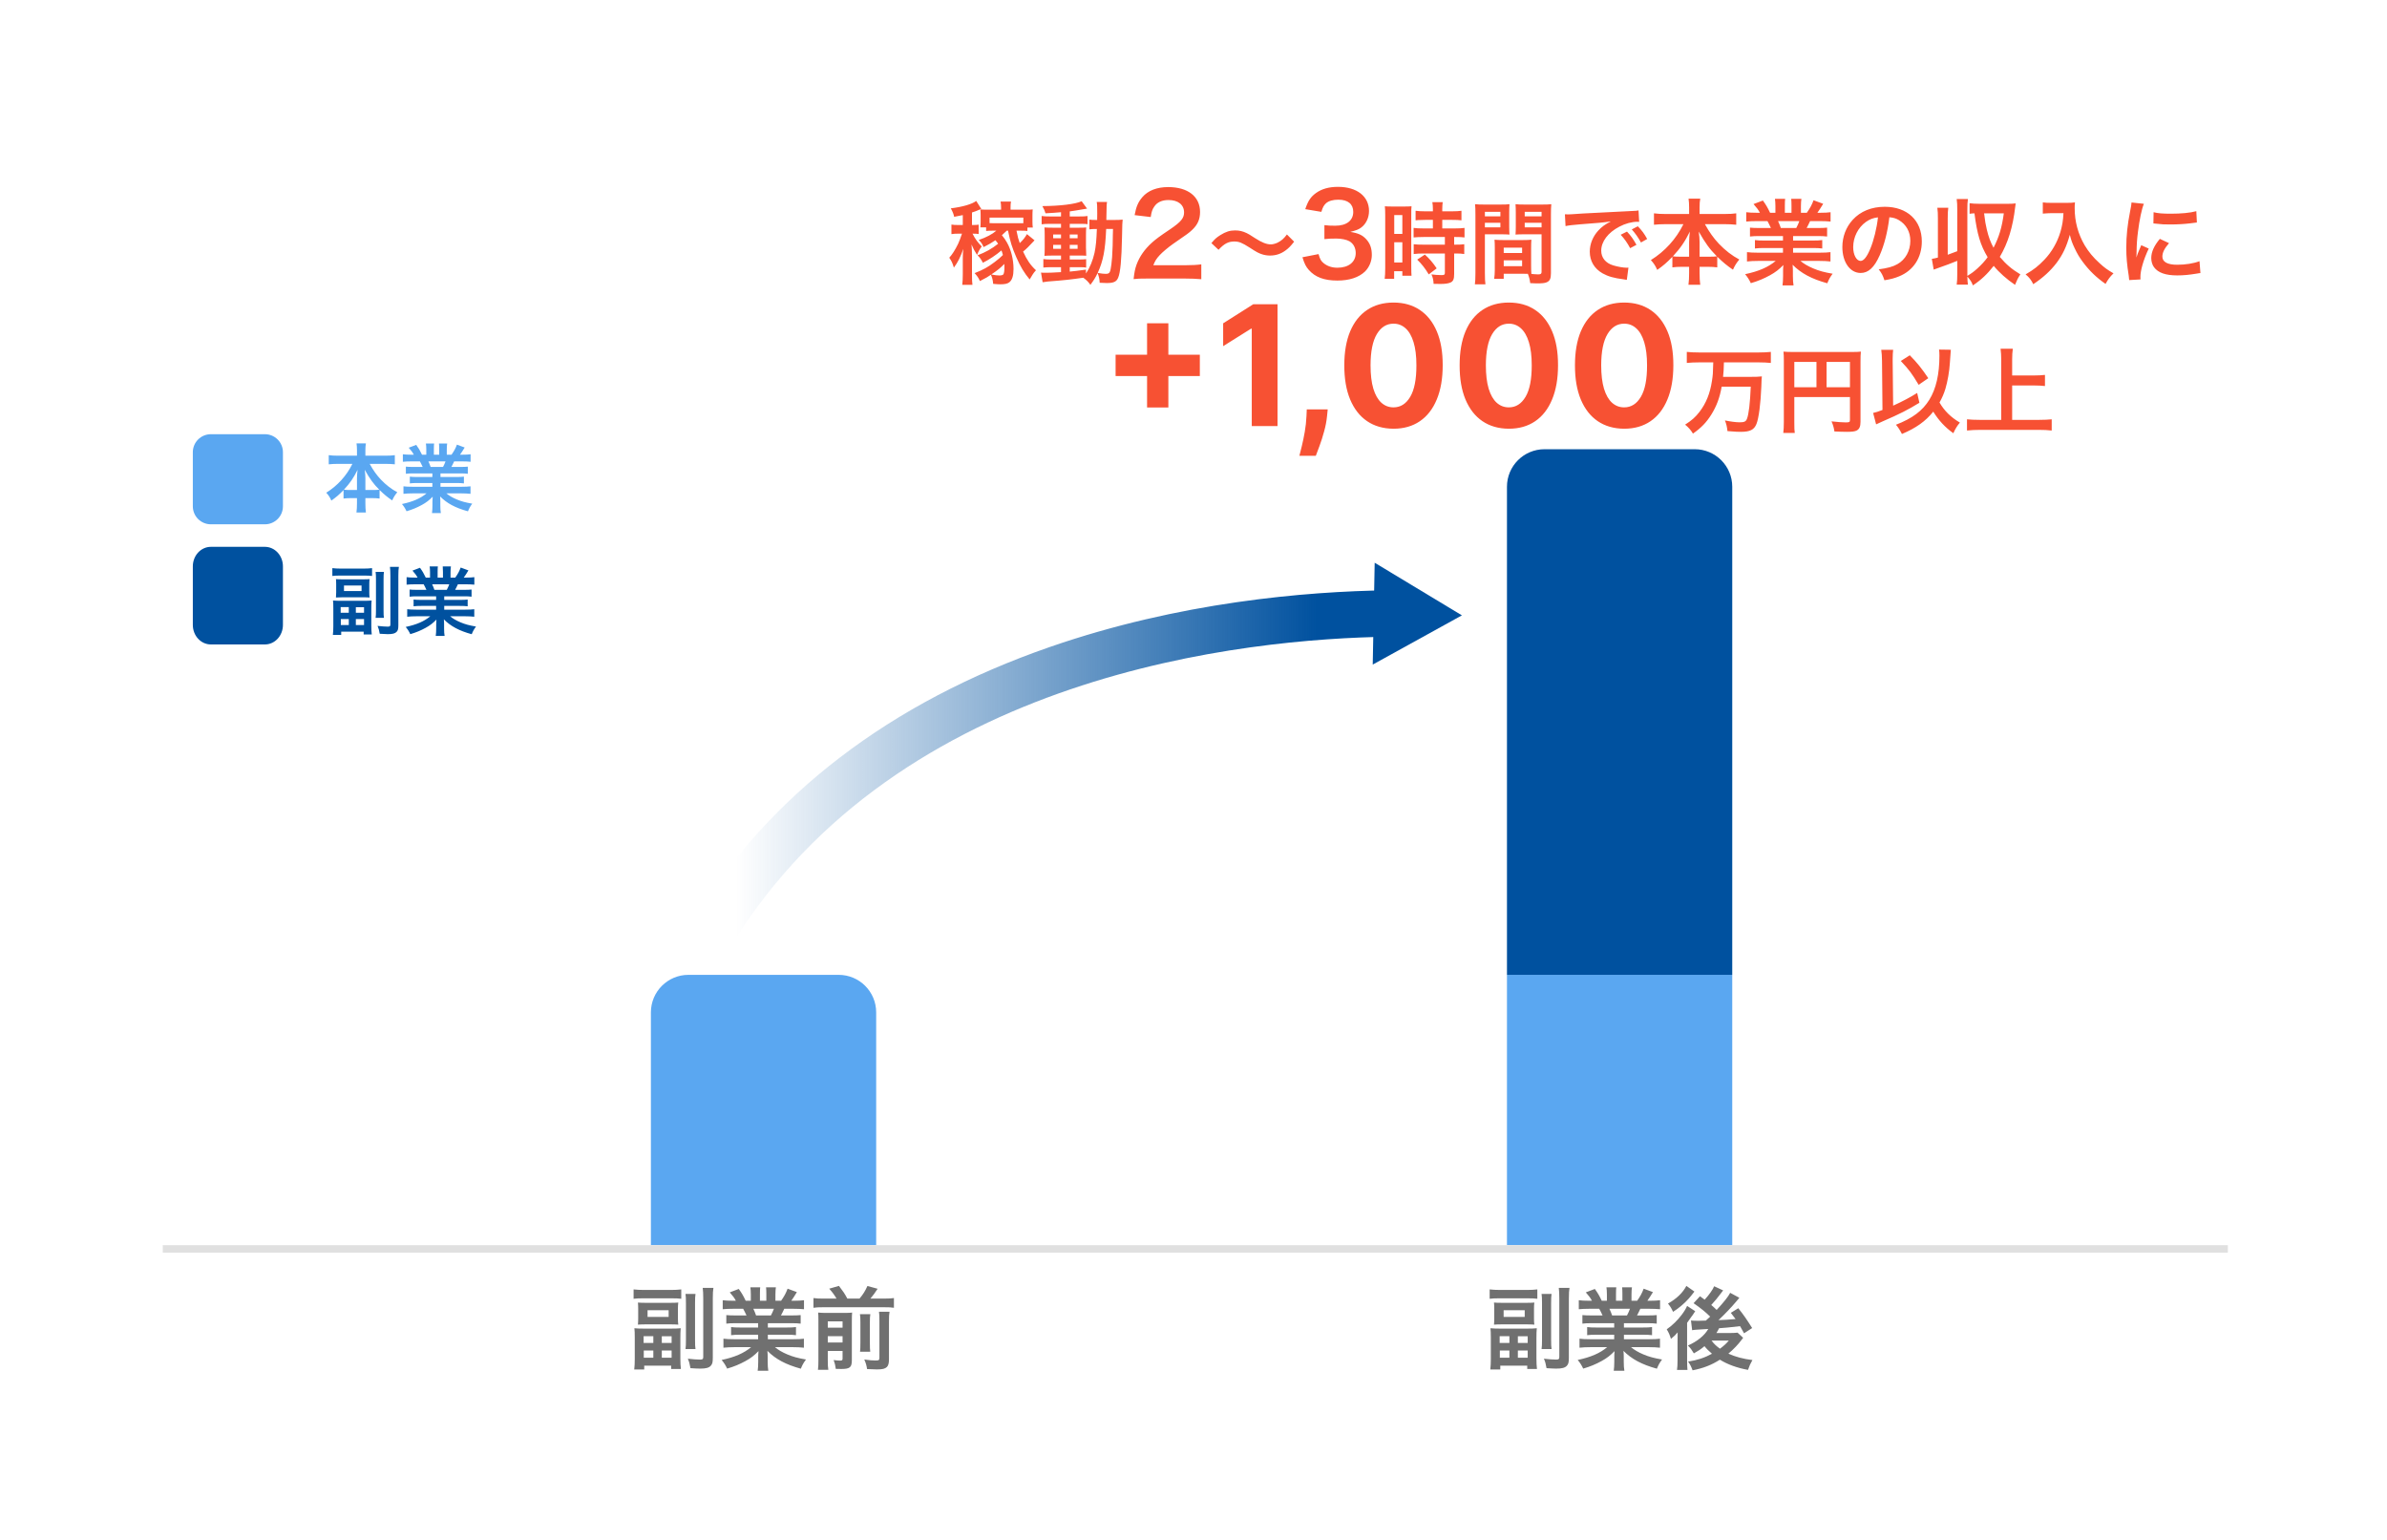 <svg width="465" height="300" viewBox="0 0 465 300" fill="none" xmlns="http://www.w3.org/2000/svg">
<path d="M138.631 186.279C137.826 186.278 137.036 186.063 136.342 185.655C135.648 185.247 135.076 184.661 134.684 183.959C134.292 183.256 134.095 182.461 134.112 181.656C134.13 180.852 134.362 180.066 134.784 179.381C149.96 154.76 173.444 136.807 204.585 126.019C229.723 117.312 254.275 115.219 270.446 114.997H270.509C271.697 115.007 272.833 115.484 273.672 116.325C274.511 117.166 274.986 118.303 274.994 119.49C275.002 120.678 274.542 121.821 273.715 122.673C272.887 123.525 271.757 124.017 270.57 124.043C242.96 124.422 175.209 131.035 142.486 184.129C142.081 184.787 141.514 185.33 140.839 185.707C140.164 186.083 139.404 186.28 138.631 186.279Z" fill="url(#paint0_linear_1357_1165)"/>
<path d="M267.414 129.473L284.787 119.881L267.795 109.629L267.414 129.473Z" fill="#00519F"/>
<path d="M41.074 106.532H51.606C52.538 106.532 53.431 106.933 54.089 107.646C54.748 108.36 55.117 109.327 55.117 110.335V121.746C55.117 122.755 54.748 123.723 54.089 124.436C53.431 125.149 52.538 125.549 51.606 125.549H41.074C40.143 125.549 39.25 125.149 38.591 124.436C37.933 123.723 37.563 122.755 37.563 121.746V110.335C37.563 109.327 37.933 108.36 38.591 107.646C39.25 106.933 40.143 106.532 41.074 106.532Z" fill="#00519F"/>
<path d="M41.074 84.589H51.606C52.538 84.589 53.431 84.959 54.089 85.618C54.748 86.276 55.117 87.169 55.117 88.1V98.632C55.117 99.564 54.748 100.457 54.089 101.116C53.431 101.774 52.538 102.143 51.606 102.143H41.074C40.143 102.143 39.25 101.774 38.591 101.116C37.933 100.457 37.563 99.564 37.563 98.632V88.1C37.563 87.169 37.933 86.276 38.591 85.618C39.25 84.959 40.143 84.589 41.074 84.589Z" fill="#5AA7F1"/>
<path d="M196.37 44.942H196.124C195.65 45.398 195.58 45.469 195.176 45.82C195.667 46.434 195.896 46.768 196.159 47.242C196.966 48.646 197.44 50.559 197.44 52.403C197.44 53.719 197.177 54.544 196.633 54.983C196.282 55.264 195.773 55.387 194.895 55.387C194.509 55.387 194.193 55.369 193.473 55.299C193.403 54.509 193.298 54.105 193.034 53.526C192.367 53.982 192.314 54.018 190.893 54.755C190.629 54.14 190.383 53.789 189.857 53.21C191.56 52.543 192.42 52.069 193.789 51.033C194.526 50.472 194.86 50.191 195.369 49.682C195.264 49.278 195.211 49.085 195.088 48.786C194.017 49.699 192.788 50.524 191.472 51.191C191.156 50.559 190.91 50.208 190.436 49.734C191.981 49.155 193.227 48.453 194.439 47.487C194.228 47.189 194.158 47.084 193.912 46.803C193.14 47.329 192.648 47.61 191.612 48.137C191.279 47.417 191.121 47.189 190.664 46.75C192.121 46.258 193.315 45.627 194.087 44.942H193.315C192.753 44.942 192.472 44.959 192.104 44.995V44.292H190.98C191.015 43.959 191.033 43.678 191.033 43.151V41.94C191.033 41.378 191.015 41.133 190.98 40.799C191.384 40.834 191.665 40.852 192.49 40.852H195.018V40.483C195.018 39.992 194.983 39.623 194.913 39.272H196.949C196.879 39.57 196.861 39.939 196.861 40.483V40.852H199.635C200.547 40.852 200.793 40.852 201.179 40.799C201.144 41.15 201.127 41.484 201.127 41.975V43.222C201.127 43.643 201.144 43.959 201.197 44.328H200.144V44.995C199.758 44.959 199.512 44.942 198.897 44.942H198.02C198.283 46.258 198.353 46.522 198.652 47.364C199.301 46.75 199.67 46.276 200.056 45.609L201.531 46.82C200.354 48.084 200.021 48.418 199.301 49.014C200.056 50.647 200.758 51.683 201.811 52.648C201.513 52.982 201.355 53.175 201.179 53.456C201.127 53.526 201.004 53.737 200.828 54.035C200.776 54.123 200.688 54.263 200.583 54.439C199.547 53.21 198.757 51.911 197.985 50.12C197.142 48.19 196.808 47.101 196.37 44.942ZM199.354 43.485V42.397H192.771V43.467C193.069 43.485 193.157 43.485 193.491 43.485H198.757C198.915 43.485 198.985 43.485 199.354 43.485ZM195.65 51.419C194.86 52.227 194.368 52.631 193.104 53.473C193.877 53.614 194.263 53.666 194.702 53.666C195.071 53.666 195.369 53.579 195.457 53.456C195.597 53.228 195.667 52.806 195.667 52.016C195.667 51.771 195.667 51.648 195.65 51.419ZM187.557 43.836V41.905C186.978 42.028 186.697 42.081 185.872 42.239C185.802 41.8 185.591 41.255 185.222 40.588C187.54 40.308 189.365 39.763 190.173 39.149L191.156 40.694C191.033 40.746 191.033 40.746 190.787 40.852C190.261 41.08 189.962 41.203 189.348 41.396V43.836H189.506C190.068 43.836 190.331 43.818 190.647 43.766V45.591C190.296 45.539 190.032 45.521 189.453 45.521C189.927 46.487 190.471 47.242 191.244 48.014C190.875 48.505 190.612 48.979 190.331 49.664C189.804 48.821 189.576 48.383 189.26 47.628C189.313 48.365 189.348 48.944 189.348 49.769V53.421C189.348 54.439 189.365 55.001 189.436 55.492H187.452C187.522 54.913 187.557 54.334 187.557 53.438V50.489C187.575 49.594 187.575 49.559 187.575 49.471C187.575 49.401 187.592 49.243 187.61 49.014C187.627 48.892 187.645 48.716 187.663 48.488C187.083 50.12 186.574 51.121 185.819 52.139C185.574 51.279 185.345 50.805 184.924 50.208C185.486 49.594 186.03 48.751 186.644 47.505C186.89 46.961 187.118 46.381 187.399 45.521H186.662C186.135 45.521 185.819 45.539 185.345 45.609V43.748C185.784 43.818 186.048 43.836 186.715 43.836H187.557ZM206.692 42.168V41.343C205.48 41.449 204.989 41.484 203.672 41.554C203.532 41.062 203.391 40.746 203.058 40.15C206.498 40.132 209.518 39.763 210.712 39.202L211.765 40.641C211.607 40.659 211.027 40.746 210.799 40.799C210.15 40.922 209.272 41.062 208.394 41.185V42.168H210.22C211.045 42.168 211.449 42.151 211.853 42.081V43.678C211.589 43.625 211.361 43.608 210.589 43.608H208.394V44.363H210.132C210.922 44.363 211.238 44.345 211.607 44.31C211.572 44.679 211.554 44.959 211.554 45.855V48.225C211.572 49.067 211.589 49.594 211.607 49.822C211.203 49.787 210.852 49.787 210.027 49.787H208.394V50.559H209.939C210.817 50.559 211.185 50.542 211.589 50.489V52.139C211.273 52.069 211.027 52.051 210.36 52.051H208.394V52.912C209.307 52.824 209.904 52.754 211.554 52.525V53.28C212.309 52.157 212.888 50.735 213.222 49.243C213.485 47.961 213.59 46.873 213.678 44.608C212.958 44.608 212.678 44.626 212.221 44.679V42.783C212.572 42.835 212.871 42.853 213.468 42.853H213.731C213.748 42.414 213.748 42.116 213.748 41.572C213.748 40.114 213.731 39.834 213.643 39.342H215.662C215.574 39.816 215.574 39.816 215.521 42.853H217.049C217.803 42.853 218.225 42.835 218.699 42.783C218.629 43.415 218.629 43.555 218.576 46.083C218.488 50.612 218.26 53.087 217.821 54.105C217.505 54.878 216.943 55.141 215.627 55.141C215.346 55.141 214.486 55.106 214.222 55.088C214.187 54.316 214.1 53.947 213.819 53.193C213.397 54.088 213.116 54.544 212.414 55.492C212.046 54.948 211.624 54.527 211.027 54.105C208.623 54.456 207.341 54.597 204.129 54.843C203.795 54.878 203.532 54.913 203.11 54.983L202.794 53.105C203.163 53.14 203.321 53.14 203.707 53.14C204.497 53.14 204.831 53.122 206.692 53.017V52.051H204.883C204.322 52.051 203.725 52.069 203.251 52.122V50.472C203.742 50.542 204.111 50.559 204.901 50.559H206.692V49.787H205.164C204.374 49.787 203.953 49.804 203.462 49.84C203.497 49.401 203.514 49.032 203.514 48.172V45.907C203.514 45.082 203.497 44.749 203.462 44.31C203.953 44.345 204.409 44.363 205.182 44.363H206.692V43.608H204.55C203.813 43.608 203.409 43.625 202.917 43.696V42.081C203.391 42.151 203.83 42.168 204.55 42.168H206.692ZM206.692 45.679H205.164V46.416H206.692V45.679ZM208.394 45.679V46.416H209.922V45.679H208.394ZM206.692 47.698H205.164V48.47H206.692V47.698ZM208.394 47.698V48.47H209.922V47.698H208.394ZM216.82 44.608H215.486C215.311 48.786 214.907 50.823 213.836 53.175C214.731 53.315 214.995 53.35 215.381 53.35C216.171 53.35 216.294 53.14 216.504 51.507C216.627 50.577 216.68 49.822 216.75 47.873C216.768 47.259 216.768 47.259 216.785 45.837C216.803 45.293 216.803 45.188 216.82 44.608ZM230.706 54.263H223.662C221.951 54.263 221.6 54.285 220.832 54.373C220.963 53.122 221.117 52.354 221.402 51.564C221.995 49.962 222.982 48.558 224.408 47.264C225.176 46.583 225.835 46.079 228.029 44.608C230.048 43.226 230.662 42.502 230.662 41.383C230.662 39.891 229.499 38.969 227.634 38.969C226.361 38.969 225.396 39.408 224.847 40.264C224.474 40.79 224.321 41.273 224.167 42.282L221.029 41.909C221.336 40.242 221.731 39.342 222.543 38.398C223.64 37.126 225.374 36.446 227.568 36.446C231.408 36.446 233.778 38.289 233.778 41.295C233.778 42.743 233.295 43.797 232.22 44.806C231.606 45.376 231.386 45.552 228.534 47.505C227.568 48.185 226.471 49.107 225.922 49.699C225.264 50.401 225.001 50.84 224.672 51.674H230.816C232.198 51.674 233.295 51.608 234.019 51.498V54.395C232.988 54.307 232.11 54.263 230.706 54.263ZM237.375 48.663L235.988 47.364C236.638 46.575 236.953 46.294 237.726 45.802C238.797 45.135 239.587 44.889 240.605 44.889C241.412 44.889 242.114 45.047 242.869 45.416C243.326 45.644 243.326 45.644 244.467 46.381C245.801 47.242 246.731 47.61 247.574 47.61C247.943 47.61 248.452 47.47 248.873 47.277C249.628 46.891 250.084 46.504 250.699 45.679L252.103 47.084C251.383 47.996 251.015 48.365 250.435 48.786C249.54 49.453 248.539 49.787 247.398 49.787C246.872 49.787 246.328 49.699 245.854 49.541C245.169 49.313 244.818 49.137 243.449 48.242C241.904 47.259 241.36 47.048 240.429 47.048C239.288 47.048 238.481 47.47 237.375 48.663ZM253.722 50.116L256.86 49.502C257.145 50.511 257.343 50.862 257.892 51.301C258.616 51.871 259.493 52.157 260.547 52.157C262.719 52.157 264.101 51.038 264.101 49.304C264.101 48.295 263.663 47.461 262.873 47C262.346 46.693 261.315 46.474 260.349 46.474C259.384 46.474 258.747 46.495 258.001 46.583V43.862C258.703 43.95 259.186 43.972 260.13 43.972C262.324 43.972 263.619 42.963 263.619 41.273C263.619 39.759 262.587 38.903 260.722 38.903C259.647 38.903 258.857 39.145 258.33 39.583C257.892 40 257.672 40.373 257.409 41.273L254.271 40.746C254.82 39.123 255.324 38.355 256.356 37.609C257.475 36.797 258.901 36.402 260.656 36.402C264.321 36.402 266.691 38.245 266.691 41.097C266.691 42.414 266.12 43.621 265.177 44.323C264.694 44.696 264.211 44.872 263.048 45.179C264.606 45.42 265.418 45.793 266.186 46.649C266.91 47.461 267.239 48.383 267.239 49.677C267.239 50.862 266.735 52.069 265.923 52.881C264.716 54.044 262.873 54.658 260.525 54.658C257.957 54.658 256.202 54 254.951 52.574C254.403 51.959 254.117 51.389 253.722 50.116ZM279.135 42.835H277.643C276.186 42.87 276.186 42.87 275.764 42.923V41.062C276.256 41.133 276.818 41.168 277.59 41.168H279.135V40.694C279.135 40.202 279.1 39.816 279.03 39.377H281.048C280.996 39.781 280.961 40.15 280.961 40.694V41.168H282.874C283.629 41.168 284.208 41.133 284.7 41.062V42.923C284.208 42.853 283.681 42.835 282.892 42.835H280.961V44.503H283.383C284.226 44.503 284.858 44.468 285.296 44.398V46.258C284.823 46.188 284.349 46.171 283.576 46.171H283.278V47.663H283.506C284.349 47.663 284.823 47.645 285.244 47.575V49.489C284.735 49.401 284.296 49.383 283.506 49.383H283.278V53.35C283.278 54.369 283.102 54.79 282.576 55.036C282.137 55.229 281.522 55.317 280.645 55.317C280.487 55.317 280.487 55.317 279.275 55.299C279.24 54.544 279.117 54.018 278.854 53.456C279.293 53.526 280.206 53.596 280.82 53.596C281.364 53.596 281.47 53.508 281.47 53.122V49.383H277.274C276.625 49.383 275.958 49.418 275.396 49.489V47.575C275.852 47.645 276.396 47.663 277.309 47.663H281.47V46.171H277.309C276.572 46.171 275.922 46.206 275.378 46.258V44.398C275.817 44.468 276.484 44.503 277.327 44.503H279.135V42.835ZM269.849 52.227V41.958C269.849 41.168 269.831 40.711 269.778 40.185C270.165 40.22 270.498 40.237 271.323 40.237H273.447C274.237 40.237 274.553 40.22 274.974 40.185C274.922 40.588 274.922 40.904 274.922 41.923V51.964C274.922 52.894 274.939 53.28 274.974 53.719H273.184V52.841H271.586V54.316H269.743C269.813 53.772 269.849 53.157 269.849 52.227ZM271.604 41.905V45.574H273.184V41.905H271.604ZM271.604 47.189V51.139H273.184V47.189H271.604ZM279.872 52.28L278.327 53.456C277.625 52.28 276.958 51.437 276.08 50.577L277.573 49.594C278.433 50.366 279.135 51.174 279.872 52.28ZM298.269 48.277V51.841C298.269 52.508 298.287 52.912 298.322 53.368C298.708 53.403 299.34 53.456 299.656 53.456C300.148 53.456 300.306 53.333 300.306 52.982V45.644H296.847C296.233 45.644 295.671 45.662 295.232 45.697C295.267 45.188 295.285 44.854 295.285 44.099V41.413C295.285 40.817 295.267 40.325 295.232 39.781C295.706 39.834 296.128 39.851 297.023 39.851H300.393C301.271 39.851 301.71 39.834 302.201 39.781C302.149 40.413 302.131 40.852 302.131 41.73V53.228C302.131 54.281 301.921 54.737 301.289 55.001C300.92 55.159 300.393 55.211 299.305 55.211C299.059 55.211 298.989 55.211 298.094 55.159C297.988 54.369 297.901 54.053 297.637 53.35C297.128 53.333 296.795 53.333 296.654 53.333H292.933V54.316H291.072C291.142 53.895 291.195 53.193 291.195 52.56V48.277C291.195 47.663 291.177 47.171 291.142 46.697C291.651 46.75 292.055 46.768 292.775 46.768H296.689C297.427 46.768 297.813 46.75 298.322 46.697C298.287 47.154 298.269 47.593 298.269 48.277ZM297.023 41.273V42.151H300.306V41.273H297.023ZM297.023 43.397V44.292H300.306V43.397H297.023ZM292.933 48.242V49.295H296.514V48.242H292.933ZM292.933 50.717V51.858H296.514V50.717H292.933ZM289.264 45.644V53.228C289.264 54.281 289.299 54.913 289.369 55.387H287.315C287.385 54.86 287.421 54.298 287.421 53.21V41.747C287.421 40.834 287.403 40.343 287.35 39.781C287.842 39.834 288.298 39.851 289.158 39.851H292.266C293.178 39.851 293.582 39.834 294.056 39.781C294.021 40.343 294.003 40.729 294.003 41.413V44.099C294.003 44.907 294.021 45.311 294.056 45.697C293.6 45.662 293.056 45.644 292.441 45.644H289.264ZM289.264 41.273V42.151H292.283V41.273H289.264ZM289.264 43.397V44.292H292.283V43.397H289.264ZM304.975 44.047L304.852 41.747C305.238 41.765 305.431 41.765 305.519 41.765C305.835 41.765 305.835 41.765 308.416 41.589C309.697 41.519 312.699 41.361 317.386 41.133C318.825 41.062 318.913 41.062 319.194 40.992L319.317 43.222C319.124 43.204 319.124 43.204 318.948 43.204C317.895 43.204 316.596 43.555 315.473 44.152C313.243 45.311 311.927 47.066 311.927 48.839C311.927 50.208 312.787 51.261 314.261 51.7C315.121 51.964 316.245 52.157 316.877 52.157C316.894 52.157 317.052 52.157 317.228 52.139L316.912 54.527C316.684 54.474 316.649 54.474 316.315 54.421C314.384 54.175 313.278 53.86 312.207 53.263C310.592 52.35 309.697 50.858 309.697 49.032C309.697 47.54 310.294 46.065 311.365 44.907C312.032 44.187 312.664 43.713 313.805 43.134C312.383 43.344 311.295 43.45 307.889 43.696C306.327 43.818 305.519 43.924 304.975 44.047ZM315.718 45.732L316.947 45.117C317.719 45.943 318.193 46.61 318.79 47.698L317.562 48.347C316.982 47.277 316.491 46.575 315.718 45.732ZM320.879 46.557L319.668 47.242C319.141 46.276 318.562 45.451 317.877 44.696L319.054 44.082C319.844 44.889 320.335 45.556 320.879 46.557ZM327.937 43.673H324.368C323.566 43.673 322.947 43.71 322.2 43.782V41.56C322.911 41.651 323.512 41.688 324.368 41.688H329.048V40.395C329.048 39.684 329.012 39.229 328.939 38.701H331.216C331.125 39.211 331.088 39.703 331.088 40.377V41.688H336.024C336.935 41.688 337.609 41.651 338.228 41.56V43.782C337.426 43.71 336.88 43.673 336.024 43.673H332.126C332.982 45.221 333.838 46.423 334.858 47.498C336.097 48.791 337.39 49.793 338.829 50.558C338.264 51.232 337.955 51.723 337.59 52.543C336.425 51.742 335.642 51.104 334.531 50.011V52.088C333.966 52.015 333.456 51.978 332.709 51.978H331.088V53.217C331.088 54.073 331.125 54.838 331.216 55.475H328.921C329.012 54.801 329.048 54.073 329.048 53.217V51.978H327.61C326.863 51.978 326.335 52.015 325.788 52.088V50.029C324.75 51.122 323.985 51.778 322.838 52.579C322.473 51.76 322.2 51.341 321.599 50.667C324.331 48.973 326.535 46.533 327.937 43.673ZM331.088 50.011H332.855C333.693 50.011 334.021 49.993 334.458 49.938C333.037 48.518 332.236 47.407 330.924 45.112C331.034 45.859 331.088 46.587 331.088 47.134V50.011ZM329.048 50.011V47.152C329.048 46.587 329.103 45.859 329.194 45.112C328.229 47.079 327.355 48.354 325.879 49.938C326.298 49.993 326.663 50.011 327.5 50.011H329.048ZM347.334 45.986H342.781C341.943 45.986 341.47 46.005 340.905 46.077V44.347C341.415 44.402 341.889 44.42 342.781 44.42H344.985C344.712 43.837 344.511 43.418 344.311 43.072H342.344C341.452 43.072 340.759 43.109 340.177 43.163V41.342C340.741 41.415 341.324 41.451 342.253 41.451H342.836C342.49 40.814 342.271 40.522 341.597 39.757L343.419 39.065C344.038 39.921 344.293 40.358 344.821 41.451H345.859V40.158C345.859 39.612 345.823 39.102 345.768 38.737H347.753C347.717 39.065 347.699 39.466 347.699 40.085V41.451H348.992V40.085C348.992 39.502 348.974 39.084 348.937 38.737H350.922C350.868 39.084 350.831 39.575 350.831 40.158V41.451H351.979C352.616 40.541 352.962 39.903 353.29 39.011L355.166 39.703C354.729 40.431 354.437 40.887 354.037 41.451H354.547C355.494 41.451 356.058 41.415 356.605 41.342V43.163C356.04 43.109 355.33 43.072 354.437 43.072H352.616C352.27 43.801 352.197 43.965 351.942 44.42H354.055C354.947 44.42 355.403 44.402 355.931 44.347V46.077C355.366 46.005 354.911 45.986 354.055 45.986H349.301V46.861H353.108C353.927 46.861 354.474 46.842 354.984 46.769V48.409C354.474 48.336 353.909 48.318 353.108 48.318H349.301V49.228H354.383C355.421 49.228 356.058 49.192 356.587 49.119V50.94C355.913 50.867 355.239 50.831 354.401 50.831H350.74C351.359 51.359 352.179 51.851 353.217 52.288C354.383 52.78 355.33 53.035 357.006 53.326C356.496 54.018 356.277 54.419 355.967 55.184C352.908 54.346 350.849 53.235 349.21 51.578C349.265 52.27 349.265 52.434 349.265 52.871V53.763C349.265 54.528 349.301 55.093 349.392 55.603H347.243C347.316 55.075 347.353 54.474 347.353 53.745V52.871C347.353 52.452 347.353 52.379 347.407 51.632C346.551 52.507 345.877 53.035 344.785 53.636C343.619 54.273 342.508 54.747 341.069 55.166C340.778 54.528 340.432 53.982 339.958 53.417C342.617 52.853 344.457 52.051 345.914 50.831H342.526C341.67 50.831 341.014 50.867 340.322 50.94V49.119C340.905 49.192 341.524 49.228 342.508 49.228H347.334V48.318H343.728C342.927 48.318 342.38 48.336 341.87 48.409V46.769C342.38 46.842 342.909 46.861 343.728 46.861H347.334V45.986ZM346.915 44.42H349.921C350.194 43.892 350.34 43.564 350.522 43.072H346.369C346.624 43.618 346.733 43.892 346.915 44.42ZM368.061 42.325C367.715 45.185 367.077 47.698 366.167 49.756C365.129 52.106 363.963 53.18 362.469 53.18C360.393 53.18 358.9 51.068 358.9 48.135C358.9 46.132 359.61 44.256 360.903 42.835C362.433 41.16 364.582 40.285 367.168 40.285C371.54 40.285 374.381 42.945 374.381 47.043C374.381 50.194 372.742 52.707 369.955 53.836C369.081 54.2 368.37 54.383 367.096 54.601C366.786 53.636 366.567 53.235 365.985 52.47C367.66 52.252 368.753 51.96 369.609 51.468C371.194 50.594 372.141 48.864 372.141 46.915C372.141 45.167 371.357 43.746 369.9 42.872C369.336 42.544 368.862 42.398 368.061 42.325ZM365.839 42.344C364.892 42.453 364.236 42.708 363.489 43.236C361.959 44.329 361.012 46.205 361.012 48.154C361.012 49.647 361.65 50.831 362.451 50.831C363.052 50.831 363.672 50.066 364.327 48.5C365.019 46.861 365.62 44.402 365.839 42.344ZM379.426 42.562V49.629C380.173 49.356 380.409 49.283 381.284 48.937V40.868C381.284 39.94 381.265 39.448 381.174 38.774H383.36C383.269 39.411 383.251 39.921 383.251 40.868V53.362C383.251 53.599 383.251 53.599 383.251 53.745C384.143 53.199 384.471 52.962 385.199 52.306C386.019 51.559 386.638 50.886 387.203 50.102C385.8 47.789 385.145 45.586 384.635 41.56C384.179 41.579 383.979 41.597 383.688 41.651V39.593C384.289 39.666 384.799 39.703 385.6 39.703H391.21C391.756 39.703 392.139 39.684 392.667 39.63C392.63 39.848 392.63 39.848 392.576 40.285C392.12 44.238 391.173 47.334 389.571 50.048C390.845 51.541 391.847 52.397 393.577 53.454C393.086 54.2 392.904 54.583 392.539 55.493C390.918 54.401 389.443 53.089 388.387 51.796C387.13 53.399 385.946 54.528 384.325 55.603C384.107 54.965 383.852 54.565 383.251 53.873C383.269 54.546 383.287 54.929 383.36 55.457H381.174C381.265 54.765 381.284 54.291 381.284 53.362V50.813C380.264 51.232 378.989 51.723 377.55 52.215C377.167 52.343 377.076 52.379 376.694 52.525L376.33 50.43C376.876 50.339 377.058 50.303 377.513 50.175V42.562C377.513 41.633 377.495 41.142 377.404 40.468H379.535C379.444 41.123 379.426 41.597 379.426 42.562ZM390.354 41.56H386.511C386.711 43.181 386.802 43.71 387.039 44.711C387.385 46.168 387.767 47.188 388.35 48.263C389.425 46.168 389.989 44.292 390.354 41.56ZM401.974 41.524H399.697C399.205 41.524 398.659 41.56 397.949 41.615V39.429C398.477 39.502 398.859 39.521 399.661 39.521H402.556C403.303 39.521 403.795 39.502 404.214 39.429C404.159 39.958 404.159 40.122 404.159 40.577C404.159 43.163 404.815 45.567 406.108 47.789C406.873 49.064 407.765 50.157 409.022 51.286C409.951 52.142 410.479 52.525 411.718 53.253C411.026 53.927 410.679 54.401 410.17 55.311C408.348 54.036 406.982 52.707 405.744 51.031C405.07 50.139 404.669 49.447 404.141 48.336C403.667 47.334 403.504 46.879 403.212 45.749C402.556 48.081 401.828 49.629 400.608 51.25C399.442 52.761 398.076 54.036 396.091 55.366C395.708 54.565 395.289 54.018 394.597 53.454C396.145 52.561 397.038 51.869 398.258 50.594C399.679 49.119 400.79 47.17 401.373 45.203C401.737 43.946 401.901 42.999 401.974 41.524ZM416.981 54.437L414.777 54.565C414.759 54.237 414.741 54.127 414.686 53.709C414.34 51.505 414.213 50.102 414.213 48.263C414.213 45.913 414.431 43.837 414.96 41.142C415.16 40.122 415.196 39.94 415.233 39.448L417.637 39.703C417.2 40.777 416.781 42.817 416.489 45.148C416.307 46.514 416.234 47.589 416.216 49.173C416.216 49.574 416.198 49.72 416.18 50.175C416.38 49.538 416.417 49.41 417.127 47.771L418.584 48.427C417.582 50.539 416.963 52.652 416.963 53.945C416.963 54.055 416.963 54.2 416.981 54.437ZM419.495 43.528L419.531 41.342C420.351 41.56 421.316 41.633 422.9 41.633C424.922 41.633 426.652 41.469 427.854 41.142L427.964 43.345C427.818 43.364 427.545 43.4 426.671 43.509C425.505 43.655 424.121 43.728 422.773 43.728C421.443 43.728 421.425 43.728 419.495 43.528ZM420.751 46.533L422.536 47.37C421.626 48.427 421.243 49.21 421.243 49.993C421.243 51.031 422.245 51.578 424.139 51.578C425.742 51.578 427.326 51.323 428.474 50.886L428.656 53.199C428.401 53.217 428.328 53.235 427.909 53.308C426.452 53.545 425.341 53.654 424.139 53.654C421.881 53.654 420.424 53.144 419.622 52.069C419.276 51.614 419.076 50.94 419.076 50.285C419.076 49.101 419.622 47.88 420.751 46.533ZM223.455 79.385V62.976H227.604V79.385H223.455ZM217.325 73.254V69.106H233.734V73.254H217.325ZM248.868 59.268V83H243.85V64.031H243.711L238.277 67.437V62.987L244.152 59.268H248.868ZM258.645 79.755L258.518 81.03C258.417 82.05 258.224 83.066 257.938 84.078C257.66 85.097 257.367 86.021 257.058 86.847C256.756 87.674 256.513 88.323 256.328 88.794H253.129C253.245 88.338 253.404 87.701 253.605 86.882C253.805 86.071 253.995 85.159 254.172 84.147C254.35 83.135 254.462 82.104 254.508 81.053L254.566 79.755H258.645ZM271.462 83.522C269.468 83.514 267.753 83.023 266.317 82.05C264.887 81.076 263.787 79.666 263.014 77.82C262.249 75.974 261.871 73.753 261.878 71.157C261.878 68.569 262.261 66.364 263.026 64.54C263.798 62.717 264.899 61.33 266.328 60.38C267.765 59.422 269.476 58.943 271.462 58.943C273.447 58.943 275.154 59.422 276.584 60.38C278.02 61.338 279.125 62.729 279.898 64.552C280.67 66.367 281.053 68.569 281.045 71.157C281.045 73.76 280.659 75.985 279.886 77.832C279.121 79.678 278.024 81.088 276.595 82.061C275.166 83.035 273.455 83.522 271.462 83.522ZM271.462 79.361C272.821 79.361 273.907 78.678 274.718 77.31C275.529 75.943 275.931 73.892 275.923 71.157C275.923 69.357 275.738 67.858 275.367 66.661C275.004 65.463 274.486 64.564 273.814 63.961C273.15 63.358 272.365 63.057 271.462 63.057C270.11 63.057 269.028 63.733 268.217 65.085C267.406 66.437 266.996 68.461 266.989 71.157C266.989 72.98 267.17 74.502 267.533 75.723C267.904 76.936 268.426 77.847 269.098 78.457C269.77 79.06 270.558 79.361 271.462 79.361ZM293.928 83.522C291.935 83.514 290.22 83.023 288.783 82.05C287.354 81.076 286.253 79.666 285.48 77.82C284.715 75.974 284.337 73.753 284.345 71.157C284.345 68.569 284.727 66.364 285.492 64.54C286.264 62.717 287.365 61.33 288.794 60.38C290.231 59.422 291.942 58.943 293.928 58.943C295.913 58.943 297.621 59.422 299.05 60.38C300.487 61.338 301.591 62.729 302.364 64.552C303.136 66.367 303.519 68.569 303.511 71.157C303.511 73.76 303.125 75.985 302.352 77.832C301.588 79.678 300.491 81.088 299.061 82.061C297.632 83.035 295.921 83.522 293.928 83.522ZM293.928 79.361C295.288 79.361 296.373 78.678 297.184 77.31C297.995 75.943 298.397 73.892 298.389 71.157C298.389 69.357 298.204 67.858 297.833 66.661C297.47 65.463 296.952 64.564 296.28 63.961C295.616 63.358 294.832 63.057 293.928 63.057C292.576 63.057 291.494 63.733 290.683 65.085C289.872 66.437 289.463 68.461 289.455 71.157C289.455 72.98 289.636 74.502 290 75.723C290.37 76.936 290.892 77.847 291.564 78.457C292.236 79.06 293.024 79.361 293.928 79.361ZM316.394 83.522C314.401 83.514 312.686 83.023 311.249 82.05C309.82 81.076 308.719 79.666 307.946 77.82C307.182 75.974 306.803 73.753 306.811 71.157C306.811 68.569 307.193 66.364 307.958 64.54C308.731 62.717 309.831 61.33 311.261 60.38C312.698 59.422 314.409 58.943 316.394 58.943C318.379 58.943 320.087 59.422 321.516 60.38C322.953 61.338 324.058 62.729 324.83 64.552C325.603 66.367 325.985 68.569 325.977 71.157C325.977 73.76 325.591 75.985 324.819 77.832C324.054 79.678 322.957 81.088 321.528 82.061C320.098 83.035 318.387 83.522 316.394 83.522ZM316.394 79.361C317.754 79.361 318.839 78.678 319.65 77.31C320.461 75.943 320.863 73.892 320.855 71.157C320.855 69.357 320.67 67.858 320.299 66.661C319.936 65.463 319.419 64.564 318.746 63.961C318.082 63.358 317.298 63.057 316.394 63.057C315.042 63.057 313.961 63.733 313.149 65.085C312.338 66.437 311.929 68.461 311.921 71.157C311.921 72.98 312.103 74.502 312.466 75.723C312.837 76.936 313.358 77.847 314.03 78.457C314.702 79.06 315.49 79.361 316.394 79.361ZM333.751 70.597H330.946C330.109 70.597 329.344 70.633 328.597 70.706V68.557C329.271 68.63 330.036 68.666 330.928 68.666H342.639C343.513 68.666 344.26 68.63 344.97 68.557V70.706C344.26 70.633 343.477 70.597 342.657 70.597H335.827C335.791 72.017 335.773 72.418 335.664 73.42H340.891C341.965 73.42 342.676 73.402 343.222 73.329C343.167 73.748 343.167 73.766 343.113 75.387C342.985 78.592 342.621 81.488 342.166 82.599C341.71 83.728 340.909 84.129 339.106 84.129C338.505 84.129 338.122 84.111 336.52 83.984C336.428 83.164 336.319 82.636 336.028 81.907C337.084 82.126 338.177 82.272 338.887 82.272C339.78 82.272 340.108 82.126 340.308 81.616C340.672 80.723 340.927 78.501 341.055 75.332H335.39C335.008 77.5 334.407 79.102 333.369 80.778C332.403 82.308 331.438 83.31 329.799 84.475C329.38 83.783 328.925 83.255 328.269 82.727C329.599 81.871 330.272 81.27 331.074 80.232C332.349 78.574 333.132 76.644 333.496 74.221C333.678 73.019 333.697 72.837 333.751 70.597ZM349.542 77.354V82.235C349.542 83.382 349.56 83.929 349.633 84.348H347.393C347.466 83.765 347.502 83.109 347.502 82.162V70.251C347.502 69.486 347.484 69.031 347.429 68.502C348.012 68.557 348.486 68.575 349.451 68.575H360.524C361.526 68.575 362.073 68.557 362.51 68.502C362.455 69.031 362.437 69.504 362.437 70.488V82.162C362.437 83.091 362.218 83.601 361.69 83.874C361.344 84.056 360.761 84.129 359.778 84.129C359.067 84.129 358.066 84.093 357.355 84.056C357.246 83.346 357.119 82.836 356.791 82.089C357.993 82.217 358.903 82.29 359.559 82.29C360.269 82.29 360.379 82.235 360.379 81.798V77.354H349.542ZM353.858 75.442V70.506H349.542V75.442H353.858ZM355.825 75.442H360.379V70.506H355.825V75.442ZM377.736 68.102L380.031 68.138C380.012 68.338 380.012 68.338 379.848 70.67C379.757 72.309 379.393 74.349 378.974 75.751C378.683 76.698 378.337 77.5 377.827 78.41C378.756 80.031 380.031 81.288 381.797 82.326C381.269 82.945 380.905 83.546 380.522 84.402C378.92 83.255 377.681 81.925 376.607 80.195C375.131 82.053 373.237 83.401 370.505 84.548C370.086 83.728 369.777 83.255 369.34 82.745C372.545 81.507 374.512 80.031 375.842 77.882C377.153 75.769 377.809 72.91 377.809 69.304C377.809 68.721 377.79 68.521 377.736 68.102ZM366.717 79.867L366.626 70.324C366.608 69.358 366.571 68.812 366.48 68.156H368.793C368.739 68.666 368.702 69.213 368.702 69.941V70.342L368.793 79.029C370.469 78.283 372.254 77.336 373.474 76.553L373.911 78.465C371.653 79.849 370.123 80.632 366.753 82.089C366.061 82.399 365.934 82.454 365.478 82.672L364.896 80.45C365.533 80.305 365.843 80.195 366.717 79.867ZM370.287 70.324L372.035 69.213C373.474 70.67 374.293 71.69 375.641 73.675L373.765 74.968C372.381 72.673 371.944 72.09 370.287 70.324ZM391.978 75.096V81.798H397.224C398.189 81.798 399.009 81.761 399.683 81.689V83.874C398.918 83.783 398.171 83.747 397.26 83.747H385.695C384.839 83.747 384.001 83.783 383.181 83.874V81.689C383.892 81.761 384.657 81.798 385.695 81.798H389.847V70.032C389.847 69.231 389.811 68.684 389.72 67.938H392.106C392.015 68.612 391.978 69.213 391.978 70.032V73.147H396.258C397.06 73.147 397.716 73.11 398.371 73.037V75.205C397.716 75.132 397.023 75.096 396.258 75.096H391.978Z" fill="#F75133"/>
<path d="M126.798 197.23C126.798 193.19 130.073 189.916 134.112 189.916H163.37C167.409 189.916 170.684 193.19 170.684 197.23V242.579H126.798V197.23Z" fill="#5AA7F1"/>
<path d="M293.564 189.916H337.451V242.579H293.564V189.916Z" fill="#5AA7F1"/>
<path d="M293.564 94.829C293.564 90.79 296.839 87.515 300.879 87.515H330.136C334.176 87.515 337.451 90.79 337.451 94.829V189.916H293.564V94.829Z" fill="#00519F"/>
<path d="M68.648 90.369H65.781C65.138 90.369 64.64 90.398 64.04 90.457V88.672C64.611 88.745 65.094 88.774 65.781 88.774H69.541V87.736C69.541 87.165 69.511 86.799 69.453 86.375H71.281C71.208 86.785 71.179 87.18 71.179 87.721V88.774H75.144C75.875 88.774 76.416 88.745 76.914 88.672V90.457C76.27 90.398 75.831 90.369 75.144 90.369H72.013C72.701 91.612 73.388 92.578 74.207 93.441C75.202 94.48 76.241 95.284 77.396 95.898C76.943 96.44 76.694 96.835 76.401 97.493C75.465 96.849 74.836 96.337 73.944 95.46V97.127C73.49 97.069 73.081 97.04 72.481 97.04H71.179V98.034C71.179 98.722 71.208 99.336 71.281 99.848H69.438C69.511 99.307 69.541 98.722 69.541 98.034V97.04H68.385C67.785 97.04 67.361 97.069 66.922 97.127V95.474C66.088 96.352 65.474 96.879 64.552 97.522C64.26 96.864 64.04 96.528 63.558 95.986C65.752 94.626 67.522 92.665 68.648 90.369ZM71.179 95.46H72.598C73.271 95.46 73.534 95.445 73.885 95.401C72.744 94.26 72.101 93.368 71.047 91.525C71.135 92.124 71.179 92.709 71.179 93.148V95.46ZM69.541 95.46V93.163C69.541 92.709 69.585 92.124 69.658 91.525C68.882 93.104 68.18 94.128 66.995 95.401C67.332 95.445 67.624 95.46 68.297 95.46H69.541ZM84.228 92.227H80.571C79.898 92.227 79.517 92.241 79.064 92.3V90.91C79.474 90.954 79.854 90.969 80.571 90.969H82.341C82.121 90.501 81.96 90.164 81.799 89.886H80.22C79.503 89.886 78.947 89.915 78.479 89.959V88.496C78.932 88.555 79.4 88.584 80.147 88.584H80.615C80.337 88.072 80.161 87.838 79.62 87.224L81.083 86.668C81.58 87.355 81.785 87.706 82.209 88.584H83.043V87.546C83.043 87.107 83.014 86.697 82.97 86.404H84.564C84.535 86.668 84.52 86.99 84.52 87.487V88.584H85.559V87.487C85.559 87.019 85.544 86.682 85.515 86.404H87.11C87.066 86.682 87.037 87.077 87.037 87.546V88.584H87.958C88.47 87.853 88.748 87.341 89.011 86.624L90.518 87.18C90.167 87.765 89.933 88.131 89.611 88.584H90.021C90.781 88.584 91.235 88.555 91.674 88.496V89.959C91.22 89.915 90.65 89.886 89.933 89.886H88.47C88.192 90.471 88.134 90.603 87.929 90.969H89.626C90.343 90.969 90.708 90.954 91.133 90.91V92.3C90.679 92.241 90.313 92.227 89.626 92.227H85.808V92.929H88.865C89.523 92.929 89.962 92.914 90.372 92.856V94.172C89.962 94.114 89.509 94.099 88.865 94.099H85.808V94.831H89.889C90.723 94.831 91.235 94.801 91.659 94.743V96.206C91.118 96.147 90.577 96.118 89.904 96.118H86.963C87.461 96.542 88.119 96.937 88.953 97.288C89.889 97.683 90.65 97.888 91.996 98.122C91.586 98.678 91.411 99 91.162 99.614C88.704 98.941 87.051 98.049 85.735 96.718C85.778 97.273 85.778 97.405 85.778 97.756V98.473C85.778 99.088 85.808 99.541 85.881 99.951H84.155C84.213 99.526 84.243 99.044 84.243 98.459V97.756C84.243 97.42 84.243 97.361 84.286 96.761C83.599 97.464 83.058 97.888 82.18 98.371C81.244 98.883 80.351 99.263 79.196 99.6C78.962 99.088 78.684 98.649 78.303 98.195C80.439 97.742 81.917 97.098 83.087 96.118H80.366C79.678 96.118 79.152 96.147 78.596 96.206V94.743C79.064 94.801 79.561 94.831 80.351 94.831H84.228V94.099H81.331C80.688 94.099 80.249 94.114 79.839 94.172V92.856C80.249 92.914 80.673 92.929 81.331 92.929H84.228V92.227ZM83.891 90.969H86.305C86.525 90.544 86.642 90.281 86.788 89.886H83.453C83.657 90.325 83.745 90.544 83.891 90.969Z" fill="#5AA7F1"/>
<path d="M123.427 253.023V251.198C124.042 251.268 124.656 251.303 125.428 251.303H130.712C131.537 251.303 132.082 251.268 132.714 251.198V253.023C132.152 252.953 131.678 252.935 130.905 252.935H125.235C124.481 252.935 123.971 252.953 123.427 253.023ZM124.323 256.885V254.954C124.323 254.41 124.305 254.094 124.27 253.761C124.779 253.796 125.095 253.813 125.832 253.813H130.572C131.292 253.813 131.695 253.796 132.134 253.761C132.082 254.094 132.064 254.463 132.064 254.954V256.868C132.064 257.377 132.082 257.728 132.134 258.061C131.678 258.026 131.292 258.009 130.625 258.009H125.815C125.183 258.009 124.761 258.026 124.27 258.061C124.305 257.693 124.323 257.342 124.323 256.885ZM126.148 255.253V256.552H130.256V255.253H126.148ZM125.376 258.834H130.783C131.573 258.834 132.082 258.816 132.608 258.764C132.556 259.273 132.538 259.869 132.538 260.677V264.679C132.538 265.504 132.573 266.136 132.643 266.698H130.747V266.049H125.499V266.803H123.55C123.62 266.242 123.655 265.575 123.655 264.785V260.572C123.655 259.764 123.638 259.238 123.585 258.764C124.147 258.816 124.656 258.834 125.376 258.834ZM125.376 260.308V261.625H127.272V260.308H125.376ZM128.922 260.326V261.625H130.835V260.326H128.922ZM125.411 263.099V264.504H127.272V263.099H125.411ZM128.922 263.099V264.504H130.835V263.099H128.922ZM133.539 252.075H135.487C135.417 252.514 135.399 252.988 135.399 253.866V260.993C135.399 262.029 135.417 262.362 135.487 262.819H133.539C133.609 262.362 133.626 261.923 133.626 260.975V253.883C133.626 252.971 133.609 252.532 133.539 252.075ZM136.892 250.899H138.98C138.893 251.408 138.858 251.9 138.858 252.971V264.504C138.858 265.417 138.77 265.75 138.454 266.084C138.103 266.47 137.506 266.628 136.4 266.628C135.926 266.628 135.259 266.593 134.504 266.54C134.346 265.645 134.276 265.382 133.995 264.697C134.873 264.802 135.803 264.872 136.365 264.872C136.874 264.872 136.997 264.767 136.997 264.346V253.006C136.997 252.005 136.962 251.478 136.892 250.899ZM147.687 257.781H143.299C142.491 257.781 142.035 257.798 141.491 257.868V256.201C141.982 256.253 142.439 256.271 143.299 256.271H145.423C145.16 255.709 144.967 255.305 144.773 254.972H142.878C142.017 254.972 141.35 255.007 140.789 255.06V253.304C141.333 253.374 141.895 253.409 142.79 253.409H143.352C143.018 252.795 142.807 252.514 142.158 251.777L143.913 251.11C144.51 251.935 144.756 252.356 145.265 253.409H146.266V252.163C146.266 251.636 146.23 251.145 146.178 250.794H148.091C148.056 251.11 148.039 251.496 148.039 252.093V253.409H149.285V252.093C149.285 251.531 149.267 251.127 149.232 250.794H151.146C151.093 251.127 151.058 251.601 151.058 252.163V253.409H152.164C152.778 252.532 153.112 251.917 153.428 251.057L155.236 251.724C154.815 252.426 154.534 252.865 154.148 253.409H154.639C155.552 253.409 156.096 253.374 156.623 253.304V255.06C156.078 255.007 155.394 254.972 154.534 254.972H152.778C152.445 255.674 152.375 255.832 152.129 256.271H154.165C155.025 256.271 155.464 256.253 155.973 256.201V257.868C155.429 257.798 154.99 257.781 154.165 257.781H149.583V258.623H153.252C154.042 258.623 154.569 258.606 155.06 258.535V260.115C154.569 260.045 154.025 260.027 153.252 260.027H149.583V260.905H154.481C155.482 260.905 156.096 260.87 156.605 260.8V262.555C155.956 262.485 155.306 262.45 154.499 262.45H150.97C151.567 262.959 152.357 263.433 153.358 263.854C154.481 264.328 155.394 264.574 157.009 264.855C156.517 265.522 156.307 265.908 156.008 266.645C153.059 265.838 151.075 264.767 149.496 263.17C149.548 263.837 149.548 263.995 149.548 264.416V265.276C149.548 266.014 149.583 266.558 149.671 267.049H147.6C147.67 266.54 147.705 265.961 147.705 265.259V264.416C147.705 264.012 147.705 263.942 147.758 263.222C146.933 264.065 146.283 264.574 145.23 265.153C144.106 265.768 143.036 266.224 141.649 266.628C141.368 266.014 141.034 265.487 140.578 264.943C143.141 264.399 144.914 263.626 146.318 262.45H143.053C142.228 262.45 141.596 262.485 140.929 262.555V260.8C141.491 260.87 142.088 260.905 143.036 260.905H147.687V260.027H144.212C143.439 260.027 142.913 260.045 142.421 260.115V258.535C142.913 258.606 143.422 258.623 144.212 258.623H147.687V257.781ZM147.284 256.271H150.18C150.444 255.762 150.584 255.446 150.76 254.972H146.757C147.003 255.498 147.108 255.762 147.284 256.271ZM160.344 252.988H162.96C162.521 252.251 162.258 251.882 161.538 251.057L163.434 250.513C164.312 251.672 164.54 252.005 165.066 252.988H167.436C168.138 252.163 168.542 251.514 168.981 250.531L170.965 251.075C170.508 251.794 169.982 252.497 169.56 252.988H172.264C173.124 252.988 173.65 252.953 174.142 252.883V254.779C173.615 254.691 173.159 254.673 172.264 254.673H160.344C159.502 254.673 159.01 254.691 158.466 254.779V252.883C159.151 252.971 159.449 252.988 160.344 252.988ZM161.257 263.187V264.978C161.257 265.873 161.275 266.347 161.362 266.856H159.344C159.414 266.277 159.431 265.768 159.431 264.855V257.289C159.431 256.429 159.414 256.148 159.379 255.709C159.905 255.762 160.327 255.779 161.029 255.779H164.434C165.33 255.779 165.611 255.762 165.997 255.709C165.962 256.13 165.944 256.534 165.944 257.465V265.013C165.944 266.365 165.558 266.698 163.925 266.698C163.662 266.698 163.451 266.698 162.819 266.681C162.697 265.856 162.644 265.645 162.398 264.96C162.977 265.03 163.311 265.066 163.627 265.066C164.048 265.066 164.136 264.995 164.136 264.679V263.187H161.257ZM161.257 261.537H164.136V260.308H161.257V261.537ZM161.257 258.658H164.136V257.429H161.257V258.658ZM167.524 256.025H169.543C169.473 256.517 169.455 256.815 169.455 257.693V261.449C169.455 262.573 169.473 262.836 169.525 263.345H167.542C167.594 262.836 167.612 262.52 167.612 261.467V257.675C167.612 256.868 167.594 256.552 167.524 256.025ZM171.228 255.551H173.282C173.194 256.043 173.177 256.534 173.177 257.412V264.802C173.177 265.575 173.054 266.031 172.773 266.312C172.404 266.663 171.93 266.786 170.807 266.786C170.385 266.786 170.017 266.768 168.911 266.716C168.805 265.996 168.683 265.575 168.367 264.855C169.332 264.995 169.982 265.048 170.508 265.048C171.228 265.048 171.316 264.978 171.316 264.486V257.359C171.316 256.376 171.298 256.06 171.228 255.551Z" fill="#707070"/>
<path d="M290.194 253.023V251.198C290.808 251.268 291.423 251.303 292.195 251.303H297.479C298.304 251.303 298.848 251.268 299.48 251.198V253.023C298.918 252.953 298.444 252.935 297.672 252.935H292.002C291.247 252.935 290.738 252.953 290.194 253.023ZM291.089 256.885V254.954C291.089 254.41 291.072 254.094 291.036 253.761C291.546 253.796 291.862 253.813 292.599 253.813H297.339C298.058 253.813 298.462 253.796 298.901 253.761C298.848 254.094 298.831 254.463 298.831 254.954V256.868C298.831 257.377 298.848 257.728 298.901 258.061C298.444 258.026 298.058 258.009 297.391 258.009H292.581C291.949 258.009 291.528 258.026 291.036 258.061C291.072 257.693 291.089 257.342 291.089 256.885ZM292.915 255.253V256.552H297.023V255.253H292.915ZM292.142 258.834H297.549C298.339 258.834 298.848 258.816 299.375 258.764C299.322 259.273 299.305 259.869 299.305 260.677V264.679C299.305 265.504 299.34 266.136 299.41 266.698H297.514V266.049H292.265V266.803H290.317C290.387 266.242 290.422 265.575 290.422 264.785V260.572C290.422 259.764 290.405 259.238 290.352 258.764C290.914 258.816 291.423 258.834 292.142 258.834ZM292.142 260.308V261.625H294.038V260.308H292.142ZM295.688 260.326V261.625H297.602V260.326H295.688ZM292.178 263.099V264.504H294.038V263.099H292.178ZM295.688 263.099V264.504H297.602V263.099H295.688ZM300.305 252.075H302.254C302.184 252.514 302.166 252.988 302.166 253.866V260.993C302.166 262.029 302.184 262.362 302.254 262.819H300.305C300.375 262.362 300.393 261.923 300.393 260.975V253.883C300.393 252.971 300.375 252.532 300.305 252.075ZM303.658 250.899H305.747C305.659 251.408 305.624 251.9 305.624 252.971V264.504C305.624 265.417 305.536 265.75 305.22 266.084C304.869 266.47 304.273 266.628 303.167 266.628C302.693 266.628 302.026 266.593 301.271 266.54C301.113 265.645 301.043 265.382 300.762 264.697C301.639 264.802 302.57 264.872 303.131 264.872C303.641 264.872 303.763 264.767 303.763 264.346V253.006C303.763 252.005 303.728 251.478 303.658 250.899ZM314.454 257.781H310.065C309.258 257.781 308.802 257.798 308.257 257.868V256.201C308.749 256.253 309.205 256.271 310.065 256.271H312.19C311.926 255.709 311.733 255.305 311.54 254.972H309.644C308.784 254.972 308.117 255.007 307.555 255.06V253.304C308.099 253.374 308.661 253.409 309.556 253.409H310.118C309.785 252.795 309.574 252.514 308.924 251.777L310.68 251.11C311.277 251.935 311.522 252.356 312.032 253.409H313.032V252.163C313.032 251.636 312.997 251.145 312.944 250.794H314.858C314.823 251.11 314.805 251.496 314.805 252.093V253.409H316.052V252.093C316.052 251.531 316.034 251.127 315.999 250.794H317.912C317.86 251.127 317.825 251.601 317.825 252.163V253.409H318.93C319.545 252.532 319.878 251.917 320.194 251.057L322.002 251.724C321.581 252.426 321.3 252.865 320.914 253.409H321.406C322.318 253.409 322.863 253.374 323.389 253.304V255.06C322.845 255.007 322.16 254.972 321.3 254.972H319.545C319.211 255.674 319.141 255.832 318.895 256.271H320.932C321.792 256.271 322.231 256.253 322.74 256.201V257.868C322.196 257.798 321.757 257.781 320.932 257.781H316.35V258.623H320.019C320.809 258.623 321.335 258.606 321.827 258.535V260.115C321.335 260.045 320.791 260.027 320.019 260.027H316.35V260.905H321.248C322.248 260.905 322.863 260.87 323.372 260.8V262.555C322.722 262.485 322.073 262.45 321.265 262.45H317.737C318.334 262.959 319.124 263.433 320.124 263.854C321.248 264.328 322.16 264.574 323.775 264.855C323.284 265.522 323.073 265.908 322.775 266.645C319.826 265.838 317.842 264.767 316.262 263.17C316.315 263.837 316.315 263.995 316.315 264.416V265.276C316.315 266.014 316.35 266.558 316.438 267.049H314.366C314.437 266.54 314.472 265.961 314.472 265.259V264.416C314.472 264.012 314.472 263.942 314.524 263.222C313.699 264.065 313.05 264.574 311.996 265.153C310.873 265.768 309.802 266.224 308.415 266.628C308.134 266.014 307.801 265.487 307.345 264.943C309.907 264.399 311.68 263.626 313.085 262.45H309.82C308.995 262.45 308.363 262.485 307.696 262.555V260.8C308.257 260.87 308.854 260.905 309.802 260.905H314.454V260.027H310.978C310.206 260.027 309.679 260.045 309.188 260.115V258.535C309.679 258.606 310.188 258.623 310.978 258.623H314.454V257.781ZM314.05 256.271H316.947C317.21 255.762 317.351 255.446 317.526 254.972H313.524C313.769 255.498 313.875 255.762 314.05 256.271ZM333.922 250.583L335.677 251.391C335.519 251.584 335.519 251.584 335.221 251.988C334.782 252.602 334.01 253.532 333.36 254.235C333.852 254.656 334.027 254.814 334.413 255.2C335.87 253.62 336.696 252.567 337.047 251.865L338.837 252.83C338.714 252.953 338.591 253.111 338.205 253.585C337.292 254.673 335.941 256.095 334.765 257.184C336.134 257.131 336.134 257.131 338.1 256.973C337.819 256.587 337.661 256.376 337.17 255.762L338.627 254.866C339.61 256.078 340.312 257.096 341.33 258.728L339.75 259.747C339.329 258.992 339.223 258.781 338.978 258.36C336.485 258.641 336.485 258.641 334.887 258.764C334.677 259.185 334.589 259.343 334.361 259.694H337.064C337.643 259.694 338.17 259.659 338.486 259.624L339.574 260.624C339.452 260.782 339.416 260.817 339.294 260.993C338.609 261.923 337.696 262.871 336.696 263.714C338.047 264.328 339.61 264.75 341.383 264.96C340.961 265.715 340.803 266.049 340.522 266.874C338.433 266.505 336.502 265.803 335.045 264.89C333.413 265.926 331.851 266.54 329.726 266.961C329.393 266.101 329.27 265.856 328.849 265.259C330.674 264.978 332.061 264.521 333.501 263.731C332.816 263.135 332.395 262.713 332.044 262.257C331.359 262.836 330.903 263.135 329.972 263.661C329.481 262.854 329.393 262.731 328.814 262.134C330.674 261.309 332.044 260.185 332.781 258.904C330.13 259.062 330.13 259.062 329.639 259.15L329.41 257.254C329.744 257.289 330.06 257.307 330.481 257.307C330.622 257.307 330.815 257.307 331.113 257.307C331.377 257.289 331.377 257.289 332.307 257.271L333.15 256.499C332.131 255.516 331.535 255.024 329.92 253.883L331.166 252.532C331.622 252.865 331.745 252.953 332.079 253.199C332.921 252.286 333.711 251.18 333.922 250.583ZM336.783 261.169H333.413C333.939 261.853 334.343 262.239 335.063 262.748C335.835 262.169 336.257 261.783 336.783 261.169ZM328.515 250.513L330.078 251.619C329.428 252.462 329.41 252.479 328.972 252.988C328.111 253.954 327.076 254.831 325.917 255.569C325.619 254.884 325.39 254.533 324.934 253.954C326.619 253.006 327.795 251.882 328.515 250.513ZM326.795 261.73L326.812 259.571C326.479 259.992 326.11 260.343 325.513 260.835C325.215 259.905 325.075 259.624 324.688 258.974C325.812 258.184 326.795 257.219 327.602 256.148C328.111 255.481 328.463 254.884 328.656 254.41L330.236 255.446C330.078 255.656 329.92 255.902 329.762 256.166C329.726 256.201 329.656 256.306 329.551 256.446C329.235 256.903 328.796 257.5 328.656 257.71V264.82C328.656 265.803 328.673 266.312 328.726 266.891H326.69C326.76 266.417 326.795 265.838 326.795 264.96V261.73Z" fill="#707070"/>
<path d="M64.743 112.205V110.684C65.254 110.742 65.766 110.772 66.41 110.772H70.813C71.501 110.772 71.954 110.742 72.481 110.684V112.205C72.013 112.147 71.618 112.132 70.974 112.132H66.249C65.62 112.132 65.196 112.147 64.743 112.205ZM65.489 115.424V113.814C65.489 113.361 65.474 113.098 65.445 112.82C65.869 112.849 66.132 112.864 66.747 112.864H70.696C71.296 112.864 71.633 112.849 71.998 112.82C71.954 113.098 71.94 113.405 71.94 113.814V115.409C71.94 115.833 71.954 116.126 71.998 116.404C71.618 116.375 71.296 116.36 70.74 116.36H66.732C66.205 116.36 65.854 116.375 65.445 116.404C65.474 116.097 65.489 115.804 65.489 115.424ZM67.01 114.063V115.146H70.433V114.063H67.01ZM66.366 117.047H70.872C71.53 117.047 71.954 117.033 72.393 116.989C72.349 117.413 72.335 117.911 72.335 118.583V121.919C72.335 122.606 72.364 123.133 72.422 123.601H70.843V123.06H66.469V123.689H64.845C64.903 123.221 64.933 122.665 64.933 122.007V118.496C64.933 117.823 64.918 117.384 64.874 116.989C65.342 117.033 65.766 117.047 66.366 117.047ZM66.366 118.276V119.373H67.946V118.276H66.366ZM69.321 118.291V119.373H70.916V118.291H69.321ZM66.395 120.602V121.772H67.946V120.602H66.395ZM69.321 120.602V121.772H70.916V120.602H69.321ZM73.169 111.415H74.792C74.734 111.781 74.719 112.176 74.719 112.908V118.847C74.719 119.71 74.734 119.988 74.792 120.368H73.169C73.227 119.988 73.242 119.622 73.242 118.832V112.922C73.242 112.161 73.227 111.796 73.169 111.415ZM75.963 110.435H77.704C77.63 110.859 77.601 111.269 77.601 112.161V121.772C77.601 122.533 77.528 122.811 77.265 123.089C76.972 123.411 76.475 123.543 75.553 123.543C75.158 123.543 74.602 123.513 73.973 123.469C73.841 122.723 73.783 122.504 73.549 121.933C74.28 122.021 75.056 122.08 75.524 122.08C75.948 122.08 76.05 121.992 76.05 121.641V112.191C76.05 111.357 76.021 110.918 75.963 110.435ZM84.959 116.17H81.302C80.629 116.17 80.249 116.184 79.795 116.243V114.853C80.205 114.897 80.585 114.912 81.302 114.912H83.072C82.853 114.444 82.692 114.107 82.531 113.829H80.951C80.234 113.829 79.678 113.858 79.21 113.902V112.439C79.664 112.498 80.132 112.527 80.878 112.527H81.346C81.068 112.015 80.892 111.781 80.351 111.167L81.814 110.611C82.311 111.298 82.516 111.649 82.941 112.527H83.774V111.489C83.774 111.05 83.745 110.64 83.701 110.347H85.296C85.266 110.611 85.252 110.933 85.252 111.43V112.527H86.29V111.43C86.29 110.962 86.276 110.625 86.247 110.347H87.841C87.797 110.625 87.768 111.02 87.768 111.489V112.527H88.69C89.202 111.796 89.48 111.284 89.743 110.567L91.25 111.123C90.899 111.708 90.665 112.074 90.343 112.527H90.752C91.513 112.527 91.966 112.498 92.405 112.439V113.902C91.952 113.858 91.381 113.829 90.665 113.829H89.202C88.924 114.414 88.865 114.546 88.66 114.912H90.357C91.074 114.912 91.44 114.897 91.864 114.853V116.243C91.411 116.184 91.045 116.17 90.357 116.17H86.539V116.872H89.597C90.255 116.872 90.694 116.857 91.103 116.799V118.115C90.694 118.057 90.24 118.042 89.597 118.042H86.539V118.774H90.621C91.454 118.774 91.966 118.744 92.391 118.686V120.149C91.849 120.09 91.308 120.061 90.635 120.061H87.695C88.192 120.485 88.85 120.88 89.684 121.231C90.621 121.626 91.381 121.831 92.727 122.065C92.317 122.621 92.142 122.943 91.893 123.557C89.436 122.884 87.783 121.992 86.466 120.661C86.51 121.217 86.51 121.348 86.51 121.699V122.416C86.51 123.031 86.539 123.484 86.612 123.894H84.886C84.945 123.469 84.974 122.987 84.974 122.402V121.699C84.974 121.363 84.974 121.304 85.018 120.705C84.33 121.407 83.789 121.831 82.911 122.314C81.975 122.826 81.083 123.206 79.927 123.543C79.693 123.031 79.415 122.592 79.035 122.138C81.171 121.685 82.648 121.041 83.818 120.061H81.097C80.41 120.061 79.883 120.09 79.327 120.149V118.686C79.795 118.744 80.293 118.774 81.083 118.774H84.959V118.042H82.063C81.419 118.042 80.98 118.057 80.571 118.115V116.799C80.98 116.857 81.404 116.872 82.063 116.872H84.959V116.17ZM84.623 114.912H87.037C87.256 114.487 87.373 114.224 87.519 113.829H84.184C84.389 114.268 84.477 114.487 84.623 114.912Z" fill="#00519F"/>
<path d="M31.711 242.579H434V244.042H31.711V242.579Z" fill="#E0E0E0"/>
<defs>
<linearGradient id="paint0_linear_1357_1165" x1="134.111" y1="150.638" x2="289.309" y2="150.638" gradientUnits="userSpaceOnUse">
<stop offset="0.06" stop-color="#00519F" stop-opacity="0"/>
<stop offset="0.789" stop-color="#00519F"/>
</linearGradient>
</defs>
</svg>
